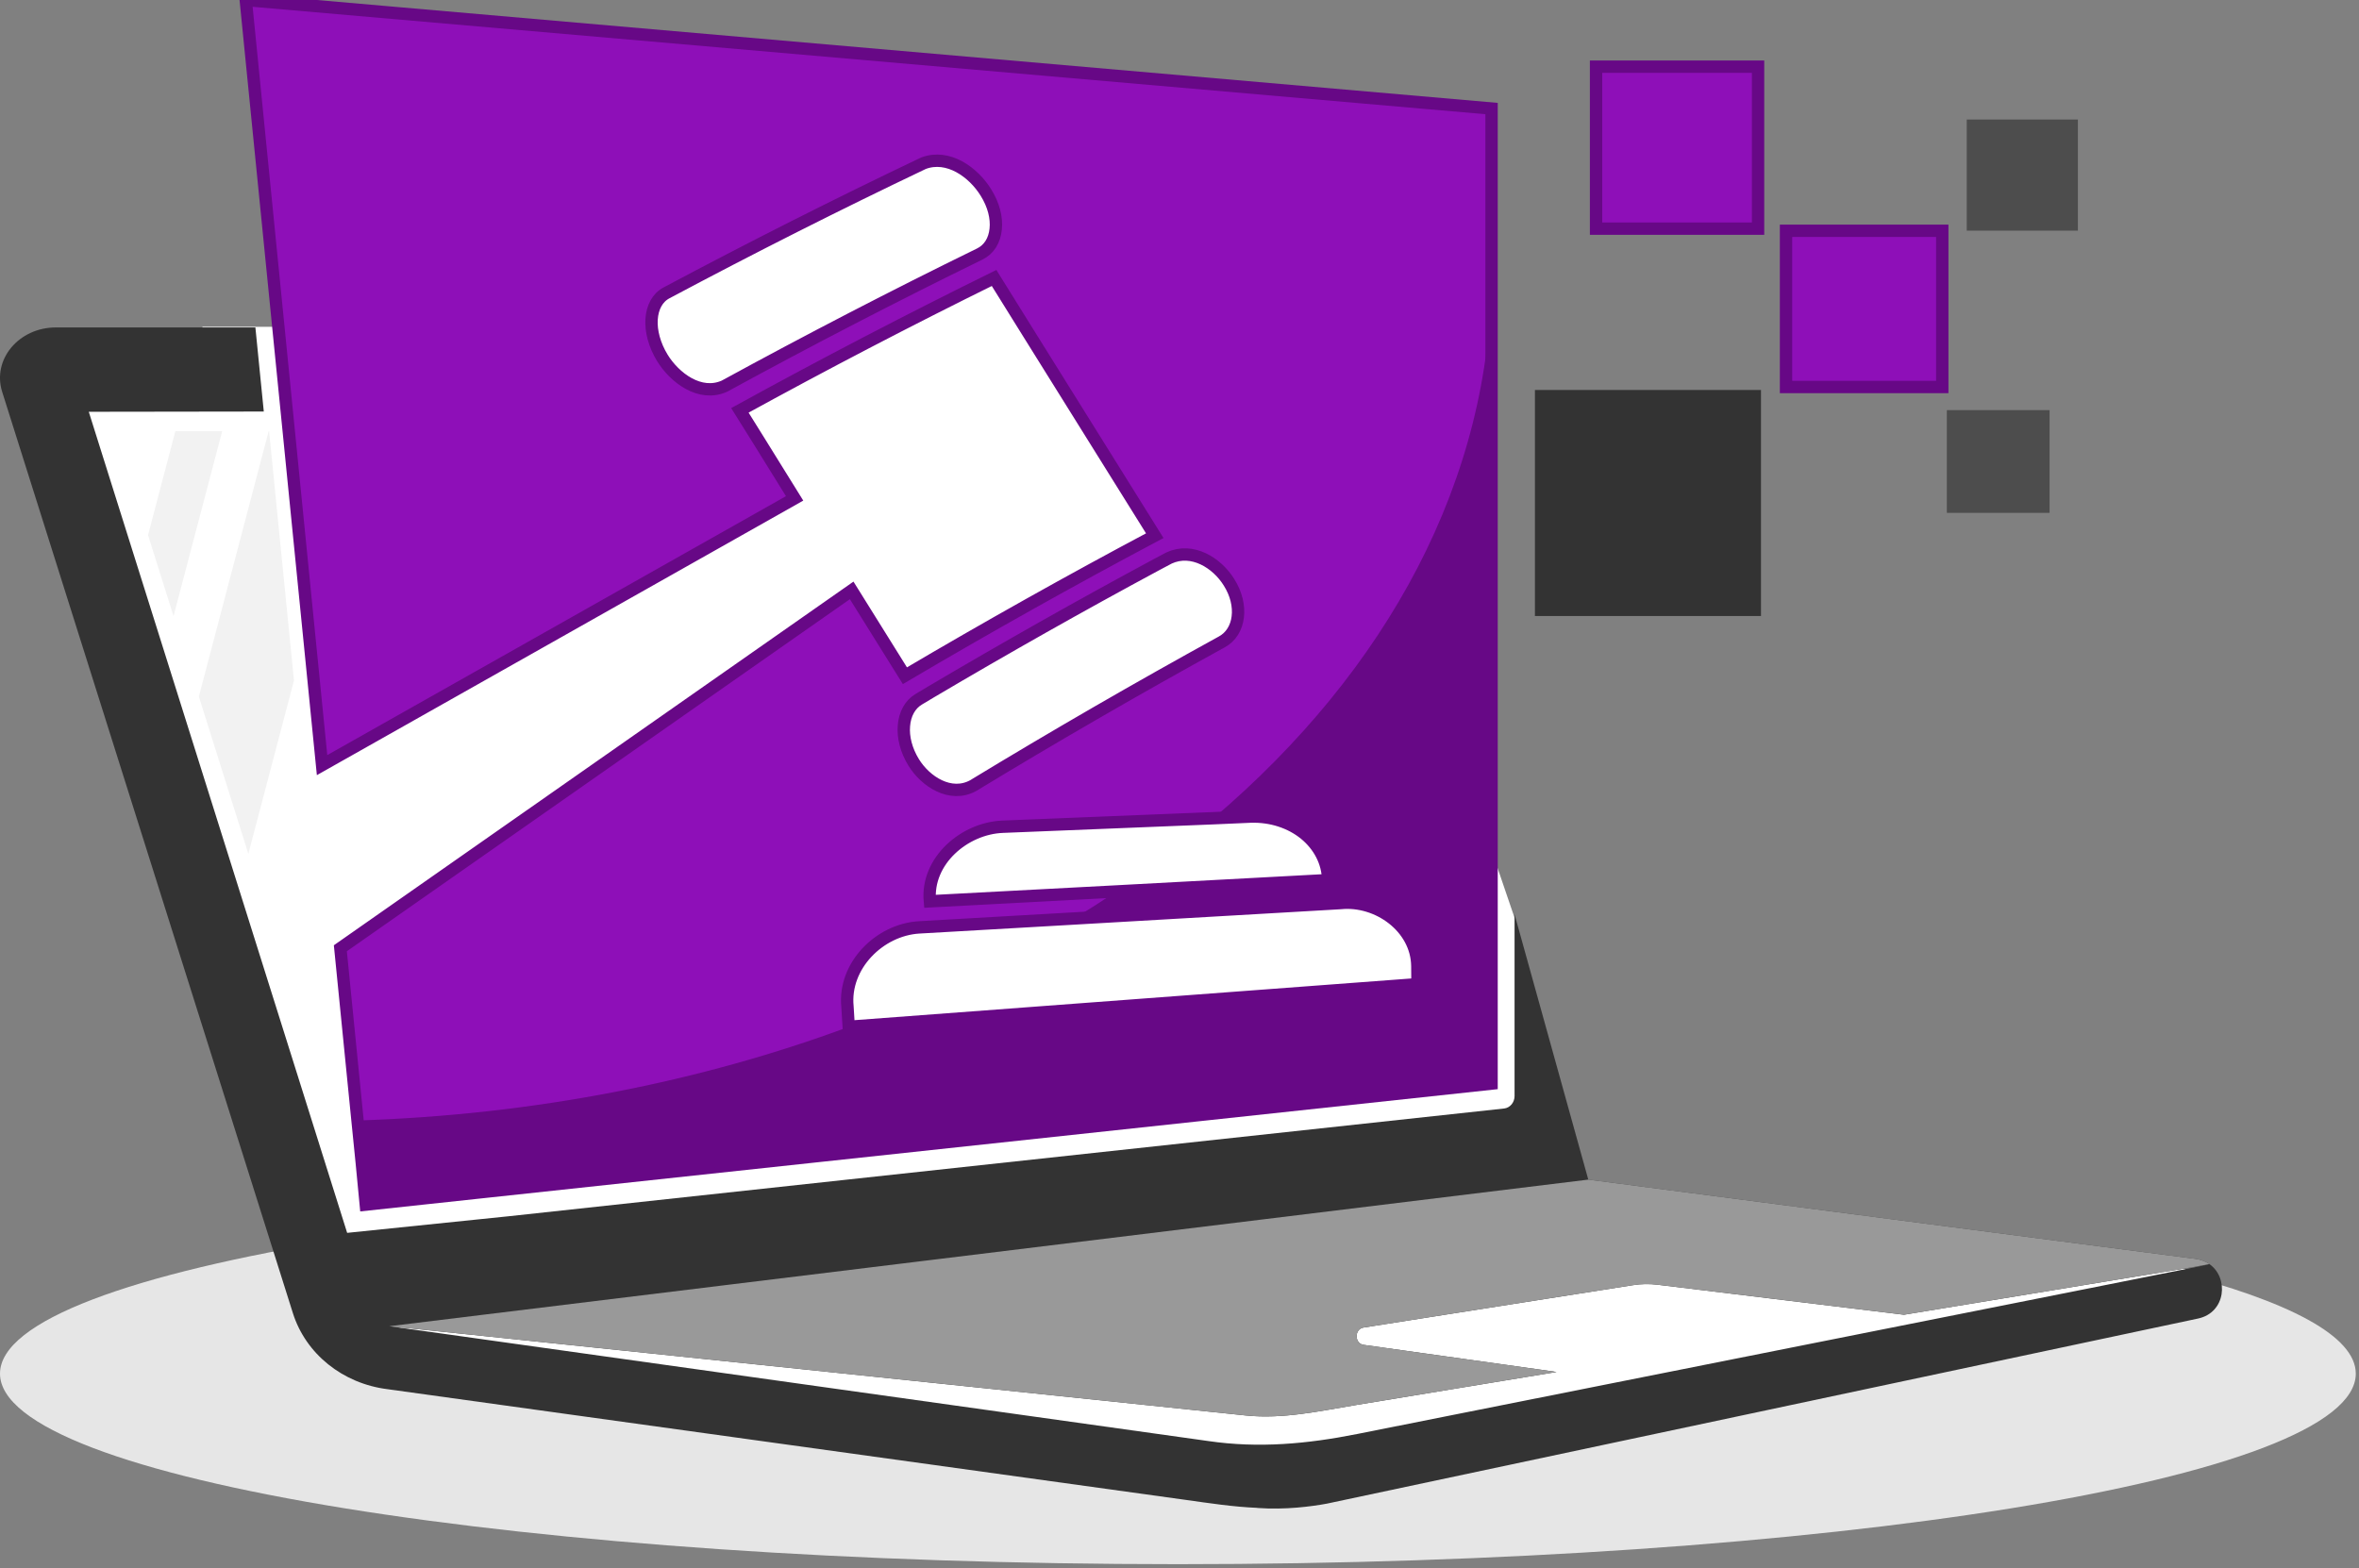 <?xml version="1.0" encoding="UTF-8"?>
<!DOCTYPE svg PUBLIC "-//W3C//DTD SVG 1.1//EN" "http://www.w3.org/Graphics/SVG/1.1/DTD/svg11.dtd">
<svg version="1.1" xmlns="http://www.w3.org/2000/svg" xmlns:xlink="http://www.w3.org/1999/xlink" x="0" y="0" width="191" height="127" viewBox="0, 0, 191, 127">
  <rect x="0" y="0" width="191" height="127" fill="#808080" stroke="none"/>
  <g id="Layer_1">
    <path d="M190.74,111.237 C190.74,119.757 148.04,126.667 95.37,126.667 C42.7,126.667 -0,119.756 -0,111.237 C-0,102.718 42.7,95.807 95.37,95.807 C129.11,95.807 158.76,98.647 175.72,102.916 L154.16,106.467 C154.16,106.467 141.532,104.926 134.051,104.018 C133.491,103.95 132.928,103.961 132.37,104.049 L110.4,107.506 C109.65,107.625 109.66,108.807 110.41,108.906 L124.86,110.935 L126.03,111.105 L109.82,113.775 C106.86,114.265 103.88,114.935 100.87,114.625 L31.53,107.396 L97.83,116.695 C101.92,117.295 105.86,116.925 109.891,116.125 C110.021,116.096 162.781,105.596 175.951,102.977 C185.32,105.366 190.74,108.196 190.74,111.237 z" fill="#E6E6E6"/>
    <path d="M16.4,26.463 L31.9,26.463 L45.4,20.463 L78.733,7.63 L96.733,23.797 L120.233,67.297 L122.733,74.63 L123.9,91.63 L128.066,98.13 L176.566,102.297 L178.233,104.63 L103.733,120.797 L28.733,109.63 L4.4,31.63 L15.4,29.63 z" fill="#FFFFFF"/>
    <g>
      <path d="M19.897,0 C21.957,20.66 24.017,41.31 26.077,61.96 L64.337,40.36 C63.767,39.45 63.487,38.99 62.917,38.07 C61.917,36.46 60.917,34.84 59.907,33.23 C66.697,29.5 73.547,25.93 80.487,22.51 C81.437,24.04 82.387,25.56 83.337,27.09 C86.717,32.52 90.107,37.95 93.497,43.38 C86.667,47.01 79.927,50.79 73.267,54.72 C71.827,52.42 70.397,50.12 68.957,47.81 L27.557,76.79 C28.017,81.44 28.477,86.091 28.947,90.739 C29.177,93.01 29.407,95.28 29.617,97.55 L120.767,87.751 L120.767,8.79 C87.147,5.86 53.517,2.93 19.897,0 z M80.617,18.56 C80.527,19.46 80.087,20.2 79.327,20.57 C72.357,23.98 65.467,27.55 58.657,31.27 C56.677,32.16 54.617,30.59 53.627,28.98 C52.987,27.93 52.697,26.81 52.757,25.86 C52.817,24.9 53.227,24.1 53.977,23.71 C60.827,20.06 67.757,16.56 74.767,13.22 C76.767,12.46 78.817,13.95 79.827,15.59 C80.457,16.6 80.717,17.65 80.617,18.56 z M74.397,56.62 C74.787,56.39 74.977,56.27 75.367,56.04 C81.407,52.47 87.497,49.03 93.667,45.71 C94.066,45.5 94.267,45.39 94.667,45.18 C96.527,44.33 98.527,45.57 99.507,47.15 C100.097,48.08 100.327,49.09 100.217,49.96 C100.117,50.83 99.667,51.58 98.927,51.98 C92.127,55.72 85.407,59.6 78.777,63.629 C76.957,64.609 74.937,63.299 73.977,61.739 C73.377,60.769 73.107,59.699 73.187,58.779 C73.257,57.85 73.667,57.05 74.397,56.62 z M101.237,66.129 C102.947,66.068 104.516,66.609 105.657,67.539 C106.787,68.469 107.507,69.779 107.537,71.269 C101.816,71.58 96.106,71.878 90.396,72.189 C85.356,72.449 80.326,72.718 75.287,72.988 C74.987,69.699 78.097,67.068 81.187,66.949 C86.867,66.719 92.557,66.488 98.247,66.26 C99.237,66.219 100.237,66.18 101.237,66.129 z M68.737,83.149 C68.737,83.149 68.727,83.149 68.717,83.149 C68.677,82.501 68.657,82.17 68.617,81.52 C68.287,78.2 71.217,75.29 74.417,75.1 C78.607,74.86 82.787,74.62 86.977,74.379 C94.167,73.959 101.356,73.539 108.547,73.129 C111.547,72.83 114.717,75.09 114.757,78.229 C114.757,78.819 114.757,79.11 114.767,79.7 C99.427,80.85 84.087,82 68.737,83.149 z" fill="#8E0FB8"/>
      <path d="M19.897,0 C21.957,20.66 24.017,41.31 26.077,61.96 L64.337,40.36 C63.767,39.45 63.487,38.99 62.917,38.07 C61.917,36.46 60.917,34.84 59.907,33.23 C66.697,29.5 73.547,25.93 80.487,22.51 C81.437,24.04 82.387,25.56 83.337,27.09 C86.717,32.52 90.107,37.95 93.497,43.38 C86.667,47.01 79.927,50.79 73.267,54.72 C71.827,52.42 70.397,50.12 68.957,47.81 L27.557,76.79 C28.017,81.44 28.477,86.091 28.947,90.739 C29.177,93.01 29.407,95.28 29.617,97.55 L120.767,87.751 L120.767,8.79 C87.147,5.86 53.517,2.93 19.897,0 z M80.617,18.56 C80.527,19.46 80.087,20.2 79.327,20.57 C72.357,23.98 65.467,27.55 58.657,31.27 C56.677,32.16 54.617,30.59 53.627,28.98 C52.987,27.93 52.697,26.81 52.757,25.86 C52.817,24.9 53.227,24.1 53.977,23.71 C60.827,20.06 67.757,16.56 74.767,13.22 C76.767,12.46 78.817,13.95 79.827,15.59 C80.457,16.6 80.717,17.65 80.617,18.56 z M74.397,56.62 C74.787,56.39 74.977,56.27 75.367,56.04 C81.407,52.47 87.497,49.03 93.667,45.71 C94.066,45.5 94.267,45.39 94.667,45.18 C96.527,44.33 98.527,45.57 99.507,47.15 C100.097,48.08 100.327,49.09 100.217,49.96 C100.117,50.83 99.667,51.58 98.927,51.98 C92.127,55.72 85.407,59.6 78.777,63.629 C76.957,64.609 74.937,63.299 73.977,61.739 C73.377,60.769 73.107,59.699 73.187,58.779 C73.257,57.85 73.667,57.05 74.397,56.62 z M101.237,66.129 C102.947,66.068 104.516,66.609 105.657,67.539 C106.787,68.469 107.507,69.779 107.537,71.269 C101.816,71.58 96.106,71.878 90.396,72.189 C85.356,72.449 80.326,72.718 75.287,72.988 C74.987,69.699 78.097,67.068 81.187,66.949 C86.867,66.719 92.557,66.488 98.247,66.26 C99.237,66.219 100.237,66.18 101.237,66.129 z M68.737,83.149 C68.737,83.149 68.727,83.149 68.717,83.149 C68.677,82.501 68.657,82.17 68.617,81.52 C68.287,78.2 71.217,75.29 74.417,75.1 C78.607,74.86 82.787,74.62 86.977,74.379 C94.167,73.959 101.356,73.539 108.547,73.129 C111.547,72.83 114.717,75.09 114.757,78.229 C114.757,78.819 114.757,79.11 114.767,79.7 C99.427,80.85 84.087,82 68.737,83.149 z" fill-opacity="0" stroke="#670886" stroke-width="1"/>
    </g>
    <path d="M120.767,22 L120.767,87.75 L29.617,97.549 C29.407,95.279 29.177,93.01 28.947,90.738 C43.247,90.279 56.737,87.599 68.737,83.148 C84.087,82 99.427,80.849 114.767,79.699 C114.757,79.109 114.757,78.818 114.757,78.228 C114.717,75.089 111.547,72.83 108.547,73.128 C101.357,73.538 94.167,73.958 86.977,74.378 C88.137,73.669 89.277,72.939 90.396,72.189 C96.106,71.878 101.816,71.58 107.537,71.269 C107.507,69.779 106.787,68.468 105.657,67.539 C104.516,66.609 102.947,66.068 101.237,66.129 C100.237,66.18 99.237,66.219 98.247,66.26 C112.307,54.29 120.767,38.85 120.767,22 z" fill="#670886"/>
    <g>
      <path d="M129.227,5.399 L142.344,5.399 L142.344,18.516 L129.227,18.516 z" fill="#8E0FB8"/>
      <path d="M129.227,5.399 L142.344,5.399 L142.344,18.516 L129.227,18.516 z" fill-opacity="0" stroke="#670886" stroke-width="1"/>
    </g>
    <path d="M124.278,31.58 L142.581,31.58 L142.581,49.884 L124.278,49.884 z" fill="#333333"/>
    <path d="M157.629,33.212 L165.947,33.212 L165.947,41.531 L157.629,41.531 z" fill="#4D4D4D"/>
    <g>
      <path d="M144.608,18.689 L157.258,18.689 L157.258,31.339 L144.608,31.339 z" fill="#8E0FB8"/>
      <path d="M144.608,18.689 L157.258,18.689 L157.258,31.339 L144.608,31.339 z" fill-opacity="0" stroke="#670886" stroke-width="1"/>
    </g>
    <path d="M159.24,9.679 L168.24,9.679 L168.24,18.679 L159.24,18.679 z" fill="#4D4D4D"/>
    <path d="M178.889,102.366 C178.578,102.157 178.209,102.007 177.769,101.946 C177.769,101.946 128.609,95.536 128.599,95.526 L122.629,74.046 L122.629,88.757 C122.629,89.277 122.259,89.718 121.778,89.767 L41.138,98.497 L28.108,99.837 L22.278,81.308 L7.188,33.346 L21.358,33.326 L20.678,26.516 L4.528,26.516 C1.518,26.516 -0.652,29.116 0.178,31.736 L23.708,106.317 C24.748,109.637 27.748,112.046 31.378,112.497 C31.378,112.497 95.959,121.456 95.968,121.456 C97.907,121.727 99.838,122.026 101.787,122.106 C101.798,122.116 101.817,122.116 101.827,122.116 C104.057,122.276 106.178,121.997 107.428,121.766 C107.458,121.756 177.968,106.776 177.968,106.776 C180.229,106.295 180.479,103.477 178.889,102.366 z M109.889,116.125 C105.859,116.926 101.918,117.295 97.828,116.695 L31.528,107.396 L100.868,114.625 C103.879,114.936 106.858,114.266 109.818,113.775 L126.028,111.105 L124.858,110.935 L110.408,108.906 C109.658,108.806 109.648,107.625 110.398,107.506 L132.264,104.065 C132.89,103.967 133.528,103.956 134.157,104.032 C141.651,104.942 154.158,106.468 154.158,106.468 L177.348,102.648 L178.787,102.408 C175.709,103.026 110.038,116.096 109.889,116.125 z" fill="#333333"/>
    <path d="M178.889,102.366 L177.349,102.647 L154.159,106.467 C154.159,106.467 141.821,104.963 134.311,104.049 C133.578,103.961 132.839,103.975 132.11,104.088 L110.399,107.506 C109.649,107.625 109.659,108.807 110.409,108.906 L124.859,110.935 L126.029,111.105 L109.819,113.775 C106.859,114.265 103.88,114.935 100.869,114.625 L31.529,107.396 L128.599,95.525 C128.609,95.535 177.769,101.945 177.769,101.945 C178.209,102.006 178.578,102.157 178.889,102.366 z" fill="#999999"/>
    <path d="M23.802,55.105 L20.108,69.143 L16.101,56.409 L21.757,34.904 L21.787,34.904 z" fill="#F2F2F2"/>
    <path d="M17.991,34.912 L14.051,49.894 L11.986,43.331 L14.198,34.919 z" fill="#F2F2F2"/>
  </g>
</svg>

